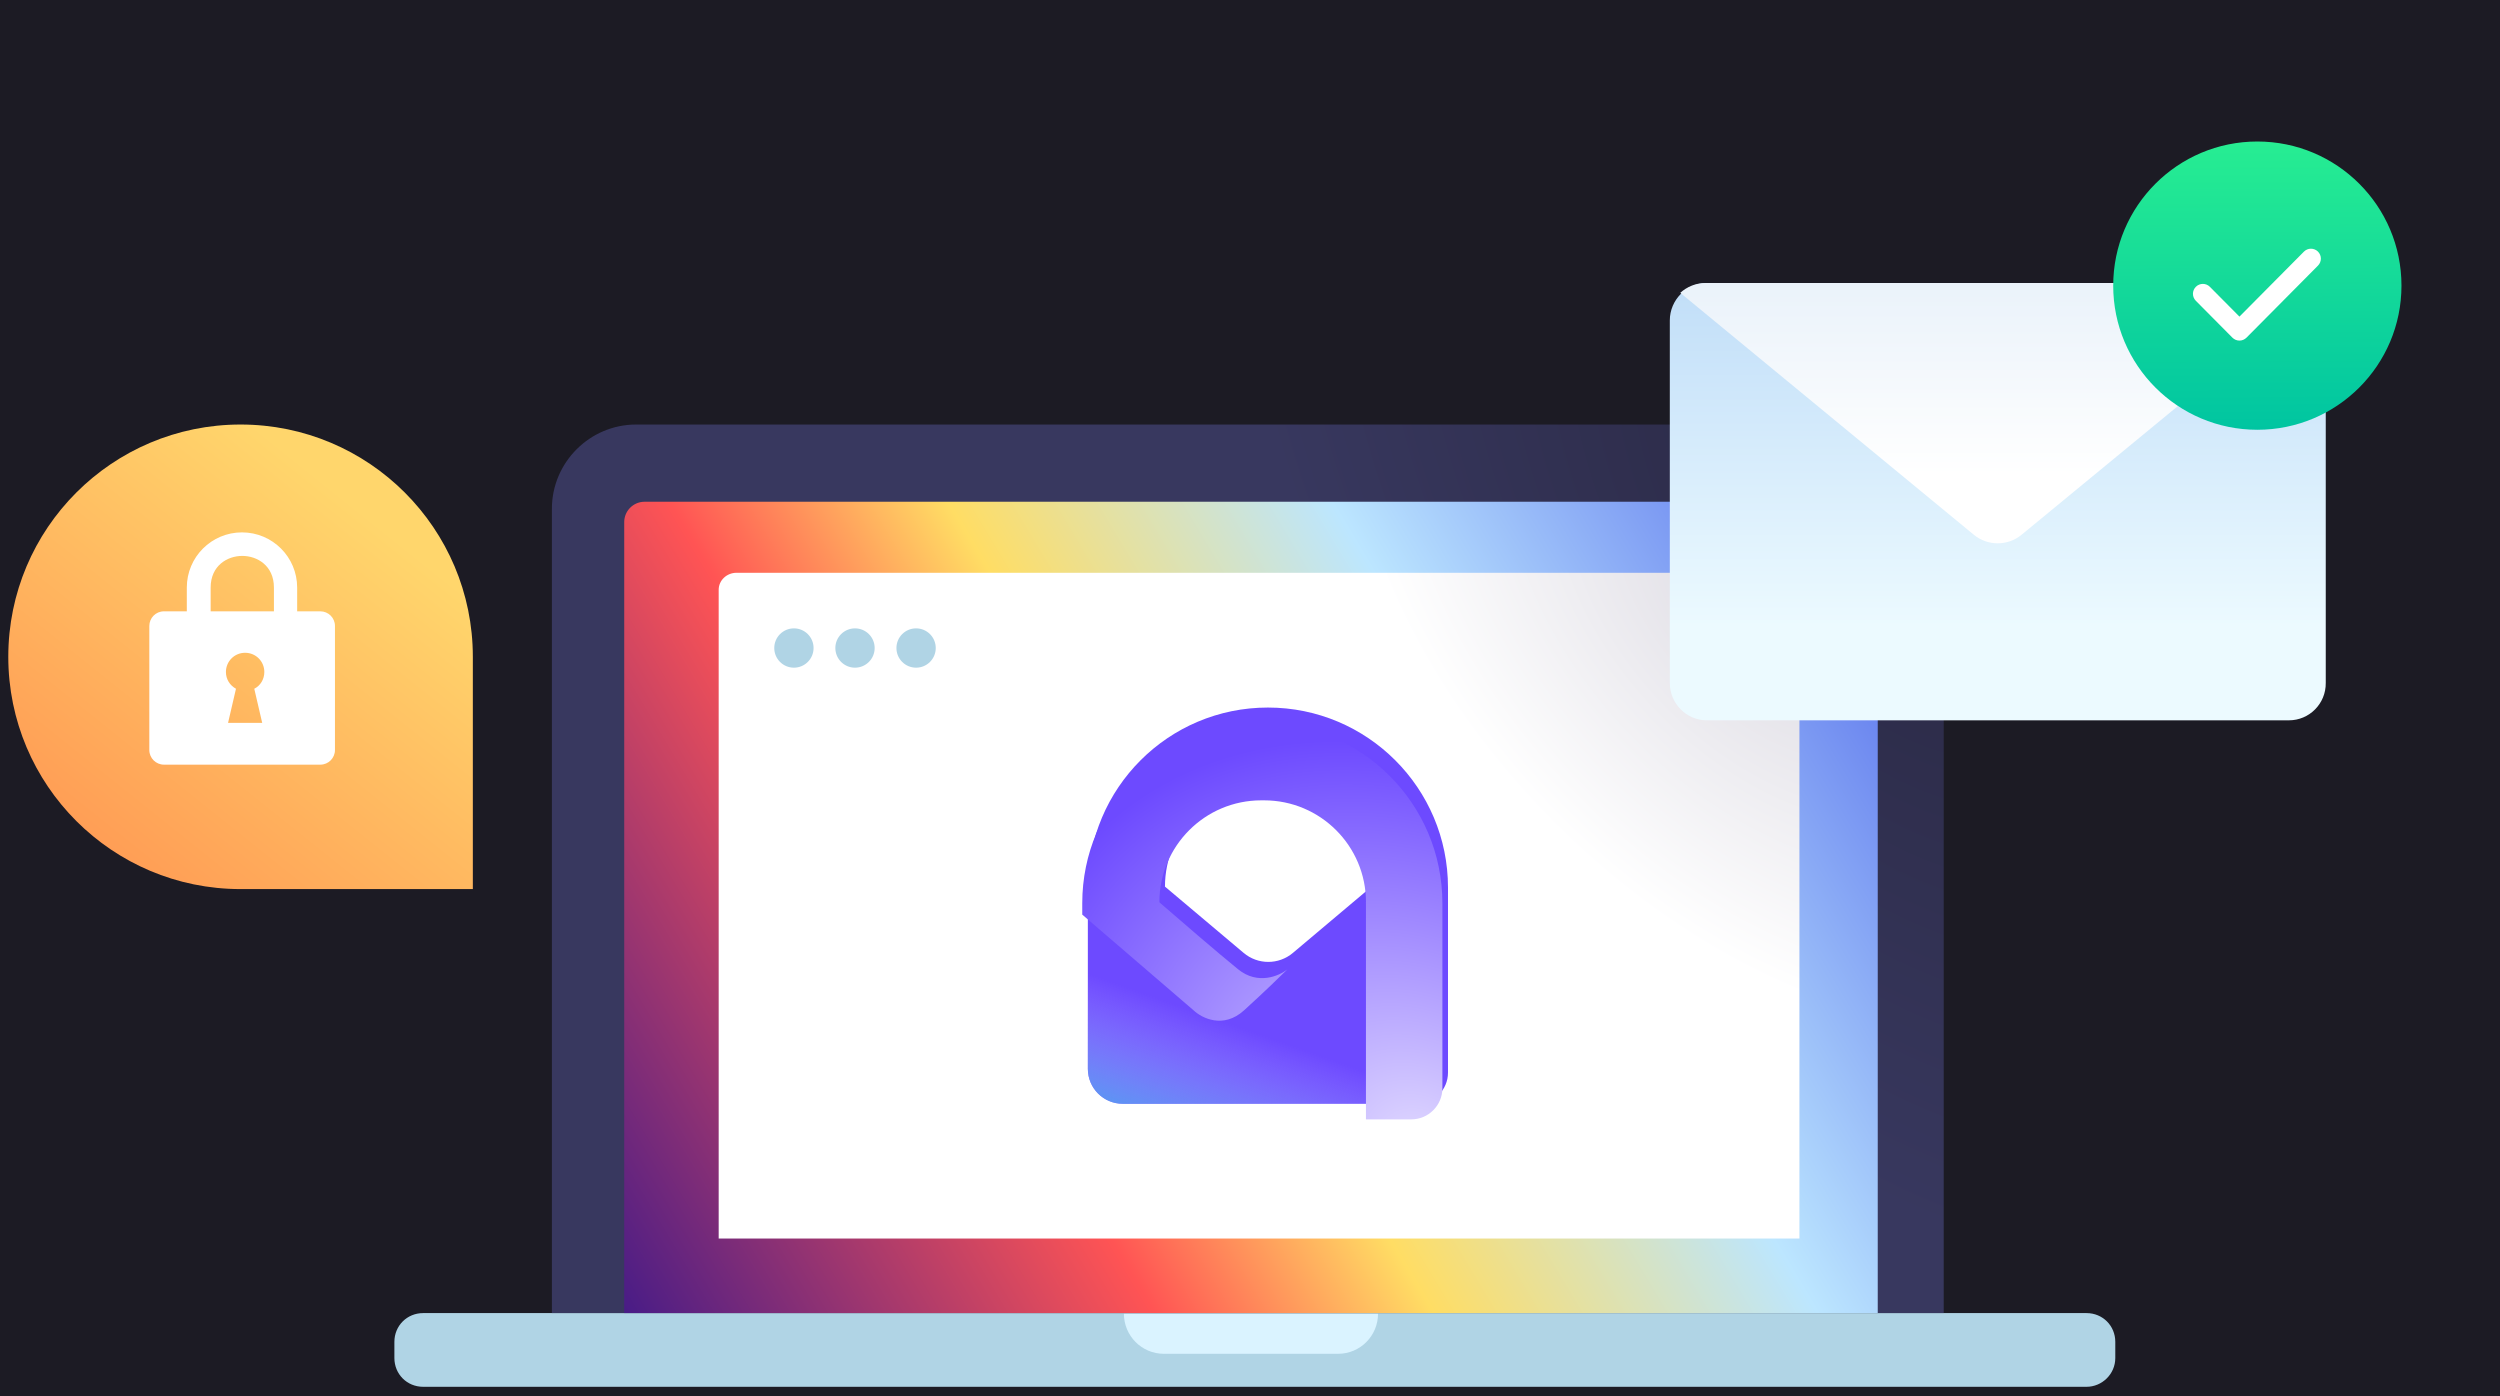 <?xml version="1.0" encoding="UTF-8" standalone="no"?>
<svg
   width="265"
   height="148"
   viewBox="0 0 265 148"
   fill="none"
   version="1.1"
   id="svg110"
   sodipodi:docname="img-welcome-dark.svg"
   inkscape:version="1.1.2 (0a00cf5339, 2022-02-04, custom)"
   inkscape:export-filename="/home/dev/gopath/src/github.com/ProtonMail/proton-bridge/internal/frontend/qml/icons/img-welcome.png"
   inkscape:export-xdpi="400"
   inkscape:export-ydpi="400"
   xmlns:inkscape="http://www.inkscape.org/namespaces/inkscape"
   xmlns:sodipodi="http://sodipodi.sourceforge.net/DTD/sodipodi-0.dtd"
   xmlns="http://www.w3.org/2000/svg"
   xmlns:svg="http://www.w3.org/2000/svg">
  <sodipodi:namedview
     id="namedview112"
     pagecolor="#505050"
     bordercolor="#ffffff"
     borderopacity="1"
     inkscape:pageshadow="0"
     inkscape:pageopacity="0"
     inkscape:pagecheckerboard="1"
     showgrid="false"
     inkscape:snap-global="true"
     inkscape:snap-page="true"
     inkscape:zoom="0.69351284"
     inkscape:cx="93.004767"
     inkscape:cy="115.35475"
     inkscape:window-width="1916"
     inkscape:window-height="1041"
     inkscape:window-x="0"
     inkscape:window-y="18"
     inkscape:window-maximized="1"
     inkscape:current-layer="svg110" />
  <rect
     style="fill:#1c1b24;fill-opacity:1;stroke:none;stroke-width:27.999;stroke-linecap:round;stroke-linejoin:round"
     id="rect951"
     width="265"
     height="148"
     x="0"
     y="0"
     ry="0"
     inkscape:export-filename="/home/dev/gopath/src/github.com/ProtonMail/proton-bridge/internal/frontend/qml/icons/img-welcome.png"
     inkscape:export-xdpi="400"
     inkscape:export-ydpi="400" />
  <path
     d="M221.171 147.001H44.855C43.144 147.001 41.805 145.661 41.805 143.95V142.238C41.805 140.527 43.144 139.188 44.855 139.188H221.171C222.882 139.188 224.221 140.527 224.221 142.238V143.95C224.221 145.661 222.808 147.001 221.171 147.001Z"
     fill="#B0D4E5"
     id="path2" />
  <path
     d="M141.83 143.503H123.376C120.995 143.503 119.135 141.568 119.135 139.262H146.071C146.071 141.568 144.211 143.503 141.83 143.503Z"
     fill="#DAF3FF"
     id="path4" />
  <path
     d="M206.034 139.187H58.501V53.929C58.501 49.018 62.519 45 67.43 45H197.104C202.016 45 206.034 49.018 206.034 53.929V139.187Z"
     fill="url(#paint0_radial_8674_44242)"
     id="path6" />
  <path
     d="M199.115 139.187H66.167V55.343C66.167 54.153 67.134 53.185 68.325 53.185H196.883C198.074 53.185 199.041 54.153 199.041 55.343V139.187H199.115Z"
     fill="url(#paint1_linear_8674_44242)"
     id="path8" />
  <path
     d="M190.805 131.286H76.18V62.519C76.18 61.523 77.028 60.715 78.072 60.715H188.847C189.891 60.715 190.739 61.523 190.739 62.519V131.286H190.805Z"
     fill="url(#paint2_radial_8674_44242)"
     id="path10" />
  <path
     d="M84.156 70.774C85.306 70.774 86.239 69.842 86.239 68.691C86.239 67.54 85.306 66.607 84.156 66.607C83.005 66.607 82.072 67.54 82.072 68.691C82.072 69.842 83.005 70.774 84.156 70.774Z"
     fill="#B0D4E5"
     id="path12" />
  <path
     d="M90.63 70.774C91.781 70.774 92.714 69.842 92.714 68.691C92.714 67.54 91.781 66.607 90.63 66.607C89.48 66.607 88.547 67.54 88.547 68.691C88.547 69.842 89.48 70.774 90.63 70.774Z"
     fill="#B0D4E5"
     id="path14" />
  <path
     d="M97.105 70.774C98.256 70.774 99.189 69.842 99.189 68.691C99.189 67.54 98.256 66.607 97.105 66.607C95.954 66.607 95.022 67.54 95.022 68.691C95.022 69.842 95.954 70.774 97.105 70.774Z"
     fill="#B0D4E5"
     id="path16" />
  <path
     d="M242.633 76.354H180.924C178.747 76.354 177 74.562 177 72.389V33.965C177 31.792 178.774 30 180.924 30H242.606C244.783 30 246.53 31.792 246.53 33.965V72.389C246.557 74.589 244.783 76.354 242.633 76.354Z"
     fill="url(#paint3_linear_8674_44242)"
     id="path18" />
  <path
     d="M209.232 56.69C210.689 57.892 212.822 57.892 214.28 56.69L245.431 31.042C244.729 30.401 243.784 30 242.758 30H180.78C179.754 30 178.809 30.401 178.107 31.042L209.232 56.69Z"
     fill="url(#paint4_linear_8674_44242)"
     id="path20" />
  <path
     d="M134.4 75C123.858 75 115.312 83.545 115.312 94.087V113.301C115.312 115.344 116.968 117 119.011 117H150.184C152.008 117 153.487 115.52 153.487 113.696V94.087C153.487 83.546 144.942 75 134.4 75ZM145.387 93.981L137.044 101.01C135.538 102.279 133.336 102.279 131.83 101.01L123.487 93.981C123.487 88.017 128.323 83.182 134.287 83.182H134.587C140.551 83.182 145.387 88.017 145.387 93.981Z"
     fill="#6D4AFF"
     id="path22" />
  <path
     d="M134.4 75C123.858 75 115.312 83.545 115.312 94.087V113.301C115.312 115.344 116.968 117 119.011 117H150.184C152.008 117 153.487 115.52 153.487 113.696V94.087C153.487 83.546 144.942 75 134.4 75ZM145.387 93.981L137.044 101.01C135.538 102.279 133.336 102.279 131.83 101.01L123.487 93.981C123.487 88.017 128.323 83.182 134.287 83.182H134.587C140.551 83.182 145.387 88.017 145.387 93.981Z"
     fill="url(#paint5_linear_8674_44242)"
     id="path24" />
  <g
     filter="url(#filter0_i_8674_44242)"
     id="g28">
    <path
       fill-rule="evenodd"
       clip-rule="evenodd"
       d="M137.057 101.095C136.188 101.799 133.926 102.785 131.838 101.095C129.751 99.405 125.418 95.669 123.513 94.012H123.524L123.487 93.981C123.487 88.017 128.323 83.182 134.287 83.182H134.587C140.551 83.182 145.387 88.017 145.387 93.981L145.351 94.012H145.383V117H150.184C152.008 117 153.487 115.52 153.487 113.696V94.087C153.487 83.546 144.942 75 134.4 75C123.858 75 115.312 83.545 115.312 94.087V95.295L127.117 105.444C127.986 106.272 130.273 107.432 132.46 105.444C134.647 103.456 136.436 101.716 137.057 101.095Z"
       fill="url(#paint6_radial_8674_44242)"
       id="path26" />
  </g>
  <circle
     cx="239.278"
     cy="30.278"
     r="15.278"
     fill="url(#paint7_linear_8674_44242)"
     id="circle30" />
  <path
     fill-rule="evenodd"
     clip-rule="evenodd"
     d="M245.702 26.668C246.113 27.077 246.116 27.742 245.707 28.153L238.128 35.792C237.93 35.991 237.662 36.103 237.382 36.103C237.102 36.103 236.834 35.991 236.636 35.792L232.758 31.884C232.349 31.472 232.352 30.807 232.764 30.398C233.175 29.989 233.84 29.992 234.249 30.404L237.382 33.561L244.216 26.674C244.625 26.262 245.29 26.259 245.702 26.668Z"
     fill="white"
     id="path32" />
  <path
     d="M0.879 69.621C0.879 56.023 11.902 45 25.5 45V45C39.098 45 50.121 56.023 50.121 69.621V94.243H25.5C11.902 94.243 0.879 83.219 0.879 69.621V69.621Z"
     fill="url(#paint8_linear_8674_44242)"
     id="path34" />
  <path
     fill-rule="evenodd"
     clip-rule="evenodd"
     d="M31.499 62.28V64.8H33.955C34.795 64.8 35.506 65.479 35.506 66.351V79.502C35.506 80.342 34.827 81.053 33.955 81.053H17.379C16.539 81.053 15.828 80.374 15.828 79.502V66.351C15.828 65.511 16.507 64.8 17.379 64.8H19.802V62.28C19.802 59.049 22.419 56.432 25.65 56.432C28.881 56.432 31.499 59.049 31.499 62.28ZM29.036 62.28V64.8H22.329V62.28C22.329 59.954 24.106 58.926 25.683 58.926C27.259 58.926 29.036 59.954 29.036 62.28ZM25.983 69.195C27.114 69.195 28.019 70.1 28.019 71.231C28.019 72.006 27.599 72.685 26.953 73.008L27.793 76.626H24.174L25.014 73.008C24.368 72.652 23.948 72.006 23.948 71.231C23.948 70.1 24.852 69.195 25.983 69.195Z"
     fill="white"
     id="path36" />
  <defs
     id="defs108">
    <filter
       id="filter0_i_8674_44242"
       x="114.72"
       y="75"
       width="38.767"
       height="43.654"
       filterUnits="userSpaceOnUse"
       color-interpolation-filters="sRGB">
      <feFlood
         flood-opacity="0"
         result="BackgroundImageFix"
         id="feFlood38" />
      <feBlend
         mode="normal"
         in="SourceGraphic"
         in2="BackgroundImageFix"
         result="shape"
         id="feBlend40" />
      <feColorMatrix
         in="SourceAlpha"
         type="matrix"
         values="0 0 0 0 0 0 0 0 0 0 0 0 0 0 0 0 0 0 127 0"
         result="hardAlpha"
         id="feColorMatrix42" />
      <feOffset
         dx="-0.593"
         dy="1.654"
         id="feOffset44" />
      <feGaussianBlur
         stdDeviation="4.446"
         id="feGaussianBlur46" />
      <feComposite
         in2="hardAlpha"
         operator="arithmetic"
         k2="-1"
         k3="1"
         id="feComposite48" />
      <feColorMatrix
         type="matrix"
         values="0 0 0 0 0.463 0 0 0 0 0.337 0 0 0 0 1 0 0 0 0.24 0"
         id="feColorMatrix50" />
      <feBlend
         mode="normal"
         in2="shape"
         result="effect1_innerShadow_8674_44242"
         id="feBlend52" />
    </filter>
    <radialGradient
       id="paint0_radial_8674_44242"
       cx="0"
       cy="0"
       r="1"
       gradientUnits="userSpaceOnUse"
       gradientTransform="translate(202 51.5) rotate(145.641) scale(59.357 92.976)">
      <stop
         stop-color="#292842"
         id="stop55" />
      <stop
         offset="1"
         stop-color="#38385F"
         id="stop57" />
    </radialGradient>
    <linearGradient
       id="paint1_linear_8674_44242"
       x1="63.708"
       y1="144.988"
       x2="207.623"
       y2="58.752"
       gradientUnits="userSpaceOnUse">
      <stop
         stop-color="#35168C"
         id="stop60" />
      <stop
         offset="0.318"
         stop-color="#FF5454"
         id="stop62" />
      <stop
         offset="0.469"
         stop-color="#FFDD64"
         id="stop64" />
      <stop
         offset="0.677"
         stop-color="#BCE6FF"
         id="stop66" />
      <stop
         offset="0.911"
         stop-color="#6983EF"
         id="stop68" />
      <stop
         offset="1"
         stop-color="#2395FF"
         id="stop70" />
    </linearGradient>
    <radialGradient
       id="paint2_radial_8674_44242"
       cx="0"
       cy="0"
       r="1"
       gradientUnits="userSpaceOnUse"
       gradientTransform="translate(188.5 63.5) rotate(135) scale(33.941 55.129)">
      <stop
         stop-color="#DDDBE3"
         id="stop73" />
      <stop
         offset="1"
         stop-color="white"
         id="stop75" />
    </radialGradient>
    <linearGradient
       id="paint3_linear_8674_44242"
       x1="211.765"
       y1="30"
       x2="211.765"
       y2="66.421"
       gradientUnits="userSpaceOnUse">
      <stop
         stop-color="#C1DEF8"
         id="stop78" />
      <stop
         offset="1"
         stop-color="#ECFAFF"
         id="stop80" />
    </linearGradient>
    <linearGradient
       id="paint4_linear_8674_44242"
       x1="211.769"
       y1="18.412"
       x2="211.769"
       y2="50.418"
       gradientUnits="userSpaceOnUse">
      <stop
         stop-color="#DEEBF7"
         id="stop83" />
      <stop
         offset="1"
         stop-color="white"
         id="stop85" />
    </linearGradient>
    <linearGradient
       id="paint5_linear_8674_44242"
       x1="116.679"
       y1="121.846"
       x2="122.395"
       y2="105.692"
       gradientUnits="userSpaceOnUse">
      <stop
         stop-color="#28B0E8"
         id="stop88" />
      <stop
         offset="1"
         stop-color="#C5B7FF"
         stop-opacity="0"
         id="stop90" />
    </linearGradient>
    <radialGradient
       id="paint6_radial_8674_44242"
       cx="0"
       cy="0"
       r="1"
       gradientUnits="userSpaceOnUse"
       gradientTransform="translate(151.237 120.479) rotate(-138.034) scale(48.315 39.503)">
      <stop
         stop-color="#E2DBFF"
         id="stop93" />
      <stop
         offset="1"
         stop-color="#6D4AFF"
         id="stop95" />
    </radialGradient>
    <linearGradient
       id="paint7_linear_8674_44242"
       x1="240.861"
       y1="12.772"
       x2="241.004"
       y2="45.556"
       gradientUnits="userSpaceOnUse">
      <stop
         stop-color="#2AF091"
         id="stop98" />
      <stop
         offset="1"
         stop-color="#00C5A1"
         id="stop100" />
    </linearGradient>
    <linearGradient
       id="paint8_linear_8674_44242"
       x1="41.125"
       y1="56.364"
       x2="5.14"
       y2="101.345"
       gradientUnits="userSpaceOnUse">
      <stop
         stop-color="#FFD66C"
         id="stop103" />
      <stop
         offset="1"
         stop-color="#FF8E4F"
         id="stop105" />
    </linearGradient>
  </defs>
</svg>

